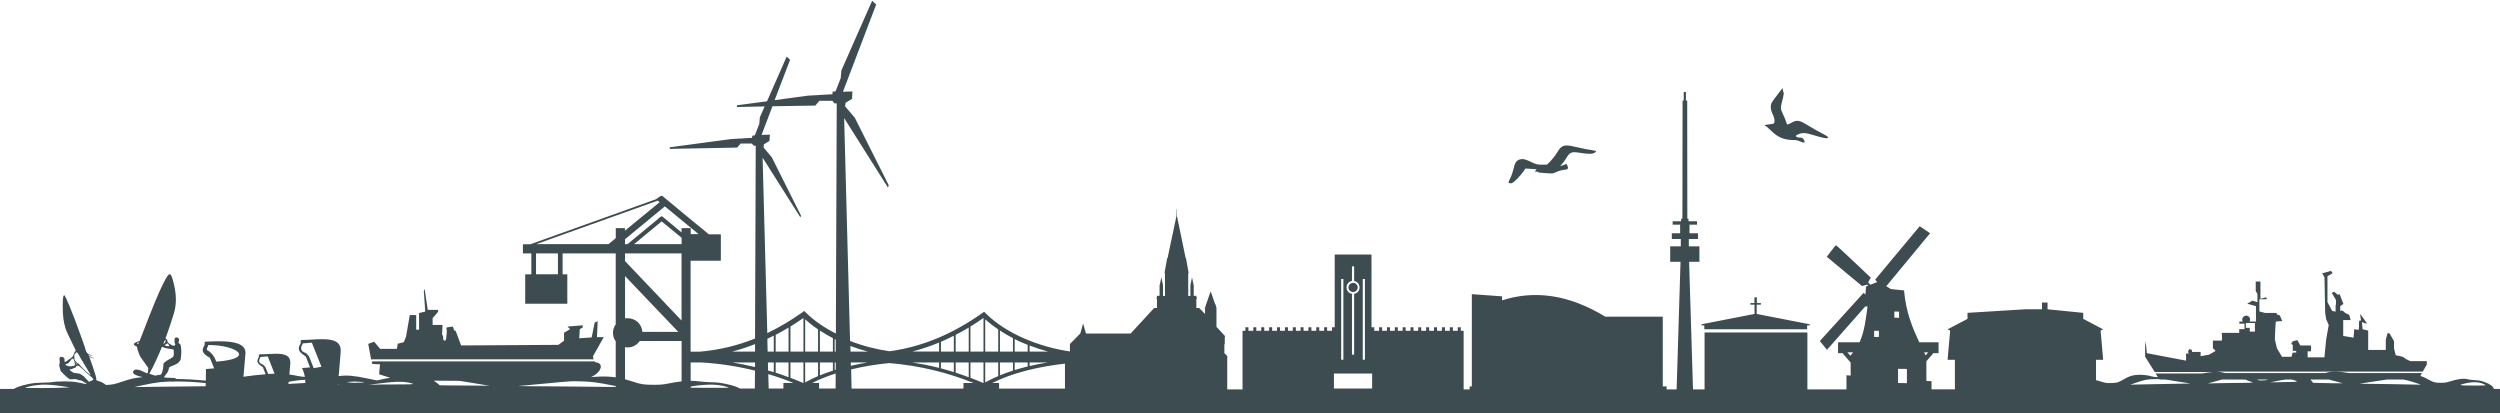 <?xml version="1.0" encoding="UTF-8"?> <svg xmlns="http://www.w3.org/2000/svg" id="Ebene_1" data-name="Ebene 1" viewBox="0 0 436.4 72.1"><defs><style> .cls-1 { fill: #3d4c50; } </style></defs><path class="cls-1" d="M152.3,0l-5.43,12.3-.12,1.35-.9,2.3-.5.05-.05.45-4.28.25-5.8.78,2.7-7.05-.6-.55-3.43,7.8-5.25.7v.3l4.83-.1-.83,1.9-.1,1.15-.78,2-.42.05-.08.38-3.67.22-10.68,1.43v.28l11.77-.23.6-.7h1.97l.35.38h.32l-.12,33.65c-3.04,1.23-6.25,2.01-9.65,2.3h-1.6v-15.87h5.28v-4.62h-2.1c-2.73-2.24-5.47-4.49-8.15-6.73-.42.02-.75.44-1.1.62l-21.9,7.85h-1.3v1.6h1.47v3.65h-1.07v5.13h7.35v-5.13h-.82v-3.65h9.27v12.38c-.3.42-.48.95-.48,1.5s.18,1.05.48,1.47v6.28c-1.07-.16-2.16-.18-3.48-.1-.27.01-.56.04-.85.07,2.05-.96,2.24-2.54.75-2.6l-.05-.15h-38.95l.1.45,1.33.05-.15,1.75,1.93.6c-.28.05-.56.09-.85.15l-1.47.32-1.68-.35c-2.3-.48-3.59-.61-5.02-.4.01-.06.05-.2.05-.2l.33-4.02c.14-1.88-1.38-2.23-3.25-2.23-1.13,0-2.39.14-3.5.13l-.23.07v.53c-.65,1.03-.22,1.42.23,1.82l.67.48.73,1.9-1.4.1s.34.62.5,1.55c-.39-.02-.75-.06-1.3-.17-.48-.1-.94-.19-1.4-.25l.15-1.9c.11-1.47-1.08-1.73-2.55-1.72-.88,0-1.85.11-2.73.1l-.2.05v.42c-.51.81-.14,1.11.2,1.43l.5.35.48,1.23c-1.05.08-2.41.23-3.9.43,0-.05.05-.18.05-.18l.33-3.92c.11-2.43-4.42-2.11-6.9-2.02l-.22.05v.53c-.67,1-.23,1.41.22,1.8l.7.45.73,1.83-1.43.12s0,1.09-.02,2.02c-.41-.03-.66-.05-1.2-.1-.95-.09-2.39-.16-3.18-.17-.42,0-.79-.02-1.12-.05.12-.02.21-.03.25-.05.15-.08-.07-.11-1-.12-.46,0-.77-.03-.88-.05-.05,0-.08,0-.13,0-.05-.05.13-.36.35-.6.22-.24.36-.54.45-.93l.07-.27.27-.12c.15-.07.45-.2.65-.28.45-.18.71-.37.92-.67.16-.23.17-.23.23-.85.05-.5.06-.76.02-1.25-.05-.7-.11-.84-.32-.95-.07-.04-.14-.1-.15-.12-.01-.03,0-.14.05-.25.1-.26.06-.49-.12-.62-.21-.16-.53-.1-.6.1-.05.12-.01.84.05.9.03.03.05.09.05.15,0,.09-.01.12-.15.18-.16.07-.2.05-.4-.05-.5-.25-.8-.5-.8-.68,0-.15-.08-.33-.23-.45l-.13-.07.23-.6c.32-.87,1.09-3.18,1.27-3.85.45-1.57.43-3.16-.05-5.15-.29-1.18-.48-1.6-.7-1.6s-.54.43-1.12,1.6c-.89,1.79-1.69,3.73-3.7,8.93l-.43,1.1-.38.15c-.5.2-.62.28-.62.43,0,.13.14.26.4.38.15.07.17.08.15.17-.01.07.06.36.23.82.23.66.28.75.57,1.15.17.24.49.71.73,1.03l.42.58-.02.35c-.02.2-.04.43-.07.5-.07.15-.01.18-.8-.2-.53-.25-.86-.35-1.2-.35-.21,0-.25,0-.38.12-.18.18-.24.4-.12.55.16.22.67.43,1.6.65-1.32.12-2.06.28-3.5.77-1.37.47-1.77.56-2.92.6-.14-.2-.8-.56-1.3-.7l-.32-.1-.05-.3c-.02-.17-.07-.44-.13-.62-.14-.48-.75-2.33-.95-2.82-.17-.43-.19-.6-.03-.38.16.22.72.36.75.18,0-.02,0-.02,0-.02-.06.1-.32.05-.65-.18-.2-.13-.38-.27-.38-.3,0-.07,0-.09.27.05.22.11.49.16.4.08-.03-.02-.2-.09-.4-.18-.44-.17-.66-.43-.75-.9-.05-.26-.96-2.84-1.85-5.2-.6-1.58-1.32-3.32-1.58-3.83-.23-.45-.27-.5-.35-.42-.14.14-.2.7-.2,1.85,0,1.75.14,2.84.52,4,.16.48.39.97,1.48,3.18l.27.57-.12.2c-.08.11-.2.34-.25.53-.09.29-.14.36-.48.62-.46.36-.95.68-1.05.68-.05,0-.06-.11-.05-.33,0-.38-.08-.46-.45-.55-.23-.06-.25-.05-.35.07-.09.11-.1.19-.07.43.05.45.05.51-.03.8-.06.24-.04.3.08.6.07.19.11.41.1.45-.02.11,1.25,1.35,1.53,1.48.16.08.29.11.47.08.41-.07.74-.06,1.03.07.16.07.34.12.42.1.11-.02.24.04.53.22.21.15.44.28.5.3.05.02.07.07.07.15-.34-.06-.73-.15-1.25-.25-.97-.19-1.38-.23-2.73-.23-.94,0-1.7.05-1.85.1-.14.05-.94.11-1.78.12-1.27.03-1.71.06-2.67.27-1.24.27-1.99.54-2.38.82H0v4.28h436.4v-4.28h-1.07c-.1-.44-.64-.84-1.63-1.2-.62-.23-.91-.3-1.57-.32-.45-.02-1.03-.08-1.27-.15-.8-.21-1.77-.1-3.33.4-.48.16-.81.2-1.42.2-1.06,0-1.34-.07-2.23-.58-.5-.29-.94-.48-1.38-.62l.27-.5h-12.75c-.85-.16-1.52-.23-2.25-.23-.98,0-1.21.03-1.88.23h-17.47c-.48-.13-.96-.23-1.48-.25h35.98l.7-1.23v-.6h-2.9s-1.04-.49-1.12-.65c-.09-.16-1.4-.38-1.4-.38l-.3-1.18v-1.27l-.77-1.35-.35-.07-.32,1.15v1.8h-3.07v-3.38l-.98-.25-.12-1.25.58.25.3-.02-1.17-1.65.07.8.1.33-.35.07s-.05.42-.05.5.02.46.02.52-.02.57-.1.57-.73-.12-.73-.12l-.13,1.48-1.8-.3v-2.77h1.3l-.25-.9s-.84-.37-.87-.5c-.04-.12-.45-.27-.45-.27l-.25.07v-.82l.55-.4-.65-1.7s-.3.14-.35.08c-.05-.06-.62-.5-.62-.5l-.4.2.73,1.25v.68l-.07.27v1.07l-.6-.12-.82-1.55v-4.52l.9-.5-.25-.4v-.03l-1.57.43.4.7.12,6.2.17,1.1.45,1.02-.45,2.55-.3,3.1h-2.93v-1.05h.57s.08-1,0-1.02c-.07-.02-1.85,0-1.85,0l-.52-.95-.82.23-.25.43.27.18v1.05h.6v.3h-.62l-.2.73h-1.65l-.9-1.5-.35-1.55s.1-3,.18-3.07,1.1-.12,1.1-.12l-.2-.48s-.15-.39-.2-.47c-.05-.08-.5-.18-.5-.18l-.1-.28h-1.98l-1-.27v-2.12h1.3l-.1-.35-1.02.28v-3.03h-.82v1.65l.3.52v1.43l-.88-.25-.9.52,1.52.43v2.68h-1.12c.06-.1.1-.22.1-.35,0-.38-.3-.67-.68-.67s-.7.3-.7.67c0,.13.04.25.1.35h-.6v.38h.9v.95h-.92v.65h-3.05s.11,1.35,0,1.35h-1.55v1.32l.48.48-1.12.65-1.5.28v-.75h-1.48s-.04-.34-.1-.38c-.06-.04-.42-.1-.42-.1l-.13.25-.08.28.2.22h-.53v1.25l-6.85-1.3s-.2-2.08-.2-2.12c0-.04-.1.98-.1.98v1.75l1.68,2.68h10.15c-.53.03-1.14.12-1.85.25h-8.15l.4.65c-.51-.02-.94-.07-1.15-.15-.57-.22-2.01-.34-2.77-.23-.79.12-1.22.28-2.08.78-.95.54-1.07.58-2.07.62-.95.04-1.06.01-2.43-.43-.11-.04-.2-.05-.3-.07v-3.55h1.25l-.45-5.1.45-.22-3.48-1.83v-1.05l-6.23-.62v-1.18h-.97v1.18h-2.93l-10.07.62v1.05l-3.48,1.83.45.22-.45,5.1h1.28v5.15h-4.08v-1.43l-.9-.02v-3.45l1.23-1.42h.9v-1.9h-3.38c-1.19-2.58-2.31-5.19-2.65-9.05l-2.3-.23-.8-.5,7.65-9.25-1.82-1.22-7.77,9.32.35.43-1.22.47-.35-.45.45-.8s-5.93-5.62-6.05-5.65c-.12-.04-1.62,2.02-1.62,2.02l6.15,5.1.88-.25.2.18-.38.15-.12,1.42-.3-.32-7.65,8.42,1.25,1.53,6.68-7.57.4.02c-.3,2.1-.5,4.23-1.38,6.23h-3.77v1.9h.77l1.43,1.65v2.28l-.73-.07v2.47h-6.82v-9.93h-17.95v9.93h-2.02l-.68-22.27h1.8v-2.7h-1.85v-1.28h1.6v-1h-1.48v-1.5h1.32v-.6h-1.5v-.45h-.2l-.02-20.62h-.23v-1.47l-.15-.05h-.08l-.15.05v1.47h-.2l-.03,20.62h-.22v.45h-1.48v.6h1.3v1.5h-1.45v1h1.57v1.28h-1.85v2.7h1.8l-.68,22.27h-1.75v-.52h-.67v-12.17h-10.03c-6.38-3.88-12.36-4.67-18.02-2.85v-.7l-5.28-.38v16.1h-.38v.52h-1.05v-10.22h-.5v-.62h-.53v.62h-.85v-.62h-.53v.62h-.85v-.62h-.53v.62h-.85v-.62h-.53v.62h-.85v-.62h-.53v.62h-.85v-.62h-.53v.62h-.82v-.62h-.52v.62h-.85v-.62h-.52v.62h-.85v-.62h-.52v.62h-.85v-.62h-.52v.62h-.85v-.62h-.52v.62h-.85v-.62h-.48v-12.7h-6.42v12.7h-.48v.62h-.85v-.62h-.52v.62h-.85v-.62h-.52v.62h-.85v-.62h-.52v.62h-.85v-.62h-.52v.62h-.82v-.62h-.53v.62h-.85v-.62h-.53v.62h-.85v-.62h-.53v.62h-.85v-.62h-.53v.62h-.85v-.62h-.53v.62h-.85v-.62h-.53v.62h-.85v-.62h-.53v.62h-.5v10.22h-2.67v-5.62l.05-.15-.55-.55v-1.55h.07v-1.2l.05-.23-1.5-1.62v-3.3l-.18-.65h-.05l-.73-2.12h-.1l-.73,2.12h-.02l-.23.78.05.02v.87h-.05l-.97-1h-.5v-1.58l.1-.1-.13-.45h-.43v-1.8l-.3-1.43-.28,1.4v1.85h-.38v-.92l.07-.03v-.07l-.07-.02v-2.85l.07-.15-.45-2.53-.07-.05-1.52-7.35-.03-1.17h-.05v1.17l-1.55,7.35-.08.05-.45,2.53.07.15v2.85l-.07.02.03.07.05.03v.92h-.35v-1.85l-.28-1.4-.32,1.43v1.8h-.43l-.12.48.1.07v1.58h-.5l-4.1,4.45h-7.8l-.5-1.77-.48,1.75-1.82,1.85v1.3c-5.28-.77-11.06-3.04-14.7-6.65l-.28-.28-.32.23c-4.93,3.5-10.25,5.86-16.18,6.67-2.28-.33-4.65-.92-6.9-1.8l-1.03-38.9,7.65,12.12.13-.4-5.93-11.8-1.68-1.97.07-.62,1.15-.7.05-1.28-1.65.05,5.8-15.23-.7-.65ZM311.15,15.4s-.08.07-.17.2c-.11.15-.59.76-1.05,1.38-.79,1.04-.82,1.16-.82,1.7,0,.37.1.76.27,1.12.35.72.44,1.18.35,1.55-.07.26-.14.28-.87.35-.45.04-.8.12-.8.18s.05.1.12.1.52.38,1,.85c1.2,1.18,2.25,1.61,4.05,1.62.34,0,.73.1.97.23h.03c.67.35.96.23.67-.25-.21-.36-.34-.42-.82-.42-.23,0-.47-.09-.55-.18-.11-.13-.06-.18.35-.38.7-.32,1.29-.3,2.73.15,1.62.5,2.34.64,2.5.45.09-.11-.14-.29-.98-.73-.61-.31-1.69-.91-2.4-1.35-1.61-1-2.02-1.09-2.95-.58-.35.2-.68.35-.75.35-.07,0-.18-.22-.25-.48-.07-.26-.32-.87-.55-1.35-.46-.97-.46-1.04-.03-2.67.14-.5.2-.97.15-1.08-.1-.21-.13-.3-.15-.62,0-.11-.02-.16-.05-.15h0ZM143,17.6h2.3l.38.45h.38l-.15,40.18c-1.98-1.01-3.79-2.23-5.25-3.68l-.27-.28-.3.23c-1.98,1.41-4.03,2.63-6.15,3.65l-.82-30.63,6.6,10.43.1-.32-5.1-10.18-1.43-1.7.05-.55.98-.6.07-1.1-1.45.05,1.9-5,7.48-.12.7-.82ZM273.4,25.4c-.77.02-1.11.41-1.67,1.35-.23.39-.7.99-1.05,1.35l-.65.65h-.92c-.82-.02-1.02-.09-1.73-.43-1.08-.52-1.53-.63-2.05-.5-.61.16-.93.64-1.15,1.73-.11.5-.35,1.18-.53,1.52-.18.34-.32.67-.32.75,0,.09.14.17.35.18.29,0,.48-.12,1.1-.73.41-.4.91-.99,1.12-1.3l.38-.55.85.05c.46.03.89.07.98.07.12,0,.13.04-.03.2-.2.21-.2.23.15.23.2,0,.33.03.3.07-.03.04.09.09.25.1.17,0,.75.06,1.3.1.95.07,1.03.06,1.55-.2.31-.15.82-.32,1.12-.35,1-.11,1.11-.21.82-.82l-.12-.27-.55.22-.57.2.32-.38c.18-.2.51-.63.7-.95.7-1.17.96-1.26,2.55-1,1.41.23,2.17.21,2.5-.05.14-.11.24-.23.2-.27-.04-.04-.43-.12-.85-.18-.42-.05-1.49-.26-2.38-.47-.9-.22-1.52-.34-1.98-.33h0ZM114.82,35.02c.11.09.22.19.32.28-2,1.65-4.02,3.32-6.05,4.97v-.45h-1.6v1.75c-.43.35-.85.7-1.27,1.05h-12.62l21.22-7.6ZM116.05,36.02c1.96,1.61,3.94,3.24,5.9,4.85h-1.38v-1.05h-1.6v.75c-1.14-.93-2.28-1.89-3.4-2.82-.27.01-.45.28-.68.4l.03.03c-1.79,1.48-3.6,2.97-5.4,4.45h-.42v-.87c2.31-1.9,4.63-3.83,6.95-5.73h0ZM115.5,38.65l3.48,2.85v1.12h-8.3c1.6-1.32,3.21-2.65,4.82-3.98h0ZM93.57,44.23h3.82v3.65h-3.82v-3.65ZM109.1,44.23h9.87v11.72l-9.87-10.38v-1.35ZM236,46.5h.38v2.55c.54.09.95.55.95,1.12s-.41,1.04-.95,1.12v10.62h-.38v-10.62c-.54-.09-.95-.56-.95-1.12s.41-1.04.95-1.12v-2.55ZM109.1,48.18l9.3,9.75h-6.27c-.08-1.34-1.19-2.38-2.55-2.38-.16,0-.32,0-.47.02v-7.4ZM234.12,48.7h.38v14.1h-.38v-14.1ZM237.88,48.7h.38v14.1h-.38v-14.1ZM236.2,49.38c-.44,0-.82.36-.82.8s.38.8.82.8.8-.36.8-.8-.35-.8-.8-.8h0ZM74.1,50.45l-.12.35.25,3.58-1.08.27v2.9h-.5v-2.55h-1.12l-.65,3.75-.38.98-1.07.27-.15.9h-2.92l-1.05-1.25-1.03.38.5,2.7h38.83l-.1-.53,1.88-3.35h-1.18l.12-2.78-.52.23-.53,2.6-2.17.15.1-1.6.5-.27v-.4l-2.65.23.45.45-1.05.62v1.4l-1,.72-16.97.1-.95-2.55-.22-.02-.28-.73-1.12.17.08.7-.1,1.12s-.07.44-.2.48c-.13.04-.32-.18-.32-.18l-.03-.6-.18-.32.08-1.65h-1.73v-1.18l.95-1.1v-.35h-1.8l-.55-3.65ZM306.25,51.9v1h-.7v.28h.72v1.62l-9.22,1.8-.05.2h.5v.68h17.95v-.68h.48l-.05-.2-9.23-1.8v-1.62h.73v-.28h-.7v-1h-.43ZM330.68,54.38l.82.02v1.08l-.82-.03v-1.07ZM210.32,54.65h.05v.08l-.05-.08ZM140.25,55.5v5.87h-2.27v-4.37c.76-.47,1.53-.98,2.27-1.5h0ZM171.68,55.5v5.87h-2.28v-4.37c.77-.47,1.53-.98,2.28-1.5h0ZM140.55,55.73c.7.64,1.44,1.23,2.25,1.77v3.87h-2.25v-5.65ZM171.98,55.73c.69.64,1.47,1.23,2.27,1.77v3.87h-2.27v-5.65ZM392.05,56.38h1.57v1.5h-.9v-.65h-.68v-.85ZM137.65,57.18v4.2h-2.25v-2.93c.77-.39,1.51-.82,2.25-1.27h0ZM169.1,57.18v4.2h-2.28v-2.93c.77-.39,1.53-.82,2.28-1.27h0ZM143.12,57.7c.72.48,1.49.92,2.27,1.32v2.35h-2.27v-3.68ZM174.55,57.7c.72.48,1.49.92,2.27,1.32v2.35h-2.27v-3.68ZM327.15,57.75h.83v1.07h-.83v-1.07ZM135.07,58.6v2.77h-1.07l-.05-2.23c.38-.18.75-.36,1.12-.55h0ZM166.5,58.6v2.77h-2.25v-1.7c.77-.33,1.5-.7,2.25-1.07h0ZM145.7,59.2c.06.03.12.05.18.07v2.1h-.18v-2.18ZM177.12,59.2c.74.37,1.5.7,2.27,1v1.18h-2.27v-2.18ZM28.8,59.35s.05.03.1.07c.08.09.1.08,0,.15-.07.05-.09.11-.07.18.02.06-.02.09-.1.15-.17.12-.2.14-.2.1,0-.07.24-.64.28-.65h0ZM111.68,59.52h7.3v7.05c-.72.08-1.49.22-2.43.4-.82.16-1.36.2-2.38.2-1.77,0-2.28-.07-3.75-.57-.47-.16-.9-.29-1.32-.4v-5.6c.15.03.31.05.47.05.88,0,1.64-.45,2.1-1.12h0ZM24.2,59.77s.05.04,0,.15c-.05.13-.1.16-.2.12-.14-.06.01-.28.2-.28h0ZM54.43,59.8l1.68,4.22-1.35.25-.82-2.07-.53-.57c-1.02-.29-1.02-.92-.52-1.7h.13l1.43-.12ZM163.93,59.8v1.57h-4.68c1.6-.42,3.16-.95,4.68-1.57h0ZM29.25,59.95c.07.01.11.08.18.2.06.11.13.23.13.25,0,.07-.38.05-.65-.05-.1-.04-.17-.09-.2-.1,0,0,0-.02.03-.02.05-.02.19-.08.27-.15.11-.09.18-.14.25-.13h0ZM131.8,60.07v1.3h-3.98c1.36-.35,2.68-.79,3.98-1.3h0ZM36.32,60.23c4.77-.07,8.62,2.36,1.43,2.9-.28-.83-.81-1.61-1.6-2.02-.18-.31.2-.57.18-.88h0ZM179.73,60.32c1.06.41,2.13.76,3.22,1.05h-3.22v-1.05ZM148.45,60.4c1.01.38,2.04.7,3.07.98h-3.05l-.03-.98ZM28.32,60.55c.47.21.74.28,1.32.35.35.04.64.09.65.1.01.01.05.24.05.52,0,.72-.03.77-.55,1.05-.55.3-.94.55-1.12.73-.16.14-.15.15-.15.47,0,.65-.26,1.53-.47,1.62-.05.03-.24.06-.43.08-.22.02-.34.04-.35.07-.02.07-.11.05-.38-.03-.29-.08-.8-.25-.8-.27,0-.07.16-.4.27-.55.25-.36,1.54-3.16,1.85-4.02.03-.09.07-.14.1-.12h0ZM322.48,61.5h1c-.15.2-.31.41-.48.6l-.52-.6ZM335.88,61.5h.7l-.45.55c-.08-.18-.17-.38-.25-.55h0ZM13.35,61.52c.08-.11.26.12.67.9.17.32.46.79.62,1.05.17.26.45.74.65,1.07s.4.67.45.75c.07.11.09.15.02.15-.13,0-1.72-1.51-1.85-1.75-.07-.13-.18-.21-.25-.22-.12-.02-.52-.44-.65-.7-.04-.07-.04-.19-.02-.27.02-.08,0-.18-.02-.25-.08-.14.07-.54.22-.6.05-.02.12-.08.15-.12h0ZM46.73,62.2l1.2,3.03c-.35,0-.74.03-1.12.05l-.48-1.2-.43-.45c-.8-.23-.79-.71-.4-1.32h.1l1.12-.1ZM12.65,62.6c.09,0,.17.07.25.22.06.11.14.37.15.57l.02.38-.2.08c-.47.19-1.12.12-1.4-.15-.11-.11-.1-.11.15-.18.27-.07.46-.23.75-.65.11-.16.19-.27.27-.27h0ZM13.15,63.23s.01,0,.03.02c.02.02.04.06.02.1-.02.06-.04.06-.07,0-.04-.06-.01-.12.02-.12h0ZM120.57,63.27h1.82c3.31.19,6.43.69,9.4,1.43l-.03,3.12h-2.6c-.44-.28-1.2-.53-2.3-.77-1.05-.23-1.54-.3-2.65-.32-.75-.02-1.69-.09-2.1-.15-.46-.07-.99-.11-1.55-.1v-3.2ZM127.82,63.27h3.98v.8c-1.3-.31-2.62-.58-3.98-.8h0ZM134.05,63.27h1.02v1.68c-.33-.1-.67-.18-1-.27l-.02-1.4ZM135.4,63.27h2.25v2.58c-.74-.28-1.48-.56-2.25-.8v-1.78ZM137.98,63.27h2.27v3.58h-.05c-.73-.31-1.48-.62-2.22-.9v-2.68ZM140.55,63.27h2.25v2.38c-.81.34-1.55.71-2.25,1.1v-3.48ZM143.12,63.27h2.27v1.43c-.78.25-1.55.53-2.27.82v-2.25ZM145.7,63.27h.18v1.28c-.06.02-.12.03-.18.05v-1.33ZM148.52,63.27h2.95c-.99.16-1.97.36-2.93.58l-.03-.58ZM159.25,63.27h4.68v.95c-1.52-.39-3.08-.69-4.68-.95h0ZM164.25,63.27h2.25v1.68c-.75-.23-1.48-.45-2.25-.65v-1.03ZM166.82,63.27h2.28v2.58c-.75-.28-1.51-.56-2.28-.8v-1.78ZM169.4,63.27h2.28v3.58h-.05c-.73-.31-1.48-.62-2.23-.9v-2.68ZM171.98,63.27h2.27v2.38c-.8.34-1.58.71-2.27,1.1v-3.48ZM174.55,63.27h2.27v1.43c-.79.25-1.55.53-2.27.82v-2.25ZM177.12,63.27h2.27v.7c-.77.19-1.53.4-2.27.62v-1.33ZM179.73,63.27h3.17c-1.07.18-2.13.38-3.17.62v-.62ZM155.23,63.38c5.35.44,10.21,1.66,14.72,3.48h-1.77v.97h-19.53l-.07-3.35c2.18-.52,4.45-.9,6.65-1.1h0ZM13.3,63.43s.1,0,.13.08c.01.04-.03.07-.07.07-.05,0-.08.04-.1.07-.02.04-.03,0-.02-.07,0-.07.03-.13.07-.15h0ZM185.9,63.48v4.35h-11.5v-.97h-1.2c3.41-1.75,8.18-2.89,12.7-3.38h0ZM13.52,63.85c.05-.01.13-.02.18,0,.07.02.34.23.6.47.48.46,1.37,1.27,1.7,1.53.23.18.36.44.25.47-.04.02-.2.09-.38.18l-.32.15-.35-.35c-.2-.2-.44-.44-.5-.53-.06-.08-.17-.18-.27-.22-.11-.05-.27-.16-.35-.23-.11-.09-.3-.12-.75-.18-.48-.05-.61-.09-.65-.17-.03-.06-.1-.1-.15-.1-.09,0-.38-.29-.38-.38,0-.03.06-.05.12-.02.08.02.25-.03.48-.15.3-.16.35-.17.4-.1.04.06.05.04.05-.08,0-.14.16-.26.32-.3h0ZM331.32,64.38l1.55.02v2.48l-1.55-.02v-2.48ZM145.88,65.2l-.02,2.62h-2.88v-.97h-1.2c1.22-.63,2.61-1.18,4.1-1.65h0ZM232.85,65.2h6.67v2.62h-6.67v-2.62ZM134.1,65.3c1.5.45,2.99.97,4.42,1.55h-1.77v.97h-2.57l-.07-2.52ZM376.32,66.18c.23,0,.43,0,.63,0l.05.07h.95c.47.05,1,.15,1.9.3,1.21.2,2.33.36,2.47.38.15.02-1.21.04-3,.07-1.79.03-4.19.08-5.35.1l-2.1.05.77-.27c1.65-.59,2.23-.71,3.68-.7h0ZM387.85,66.25h4.07c.45.19.88.35,1.02.38.66.13.18.2-1.32.2-.88,0-2.63.03-3.9.05l-2.33.05,1.18-.32c.42-.12.84-.23,1.28-.35h0ZM394.27,66.25h1.12c.12.01.27,0,.35.02.22.05.18.06-.25.1-.6.06-.86.07-1.23,0l-.25-.08.25-.05ZM399.12,66.25h.82c.18.02.34.05.5.1.77.26.66.32-.57.32-.62,0-1.66.03-2.32.05l-1.23.02,1.32-.27c.62-.13,1.08-.19,1.48-.23h0ZM403.3,66.25h3.2c.49.13,1.04.27,1.45.38l.98.27h-1.57c-.87,0-2.02-.04-2.58-.05l-1.02-.03-.18-.25c-.07-.11-.19-.23-.27-.32h0ZM416.68,66.25h2.82c.62.1,1.25.27,2.25.6l.85.3-1.28-.02c-.69,0-2.45-.05-3.93-.08-1.47-.03-3.32-.04-4.1-.05l-1.43-.02,1.15-.18c2.03-.32,2.97-.46,3.65-.55h0ZM53.27,66.3c.02.18.03.36.03.55l-2.98.17c.04-.18.1-.35.1-.38.28-.04.68-.12.88-.15.59-.1,1.31-.16,1.97-.2h0ZM75.75,66.45l4.35.03c.15.02.25.02.42.05.87.15,2.33.38,3.25.53l1.68.27-2.62-.02c-1.45,0-3.41-.01-4.35-.03l-1.73-.02-.27-.25c-.16-.14-.4-.32-.55-.4-.12-.06-.18-.11-.18-.15h0ZM100.25,66.55c.35,0,.66.02,1.1.02,1.78.04,2.94.18,5.52.7l.62.12v.15h-1.32c-1.16,0-4.11-.05-6.57-.07-2.46-.03-5.55-.04-6.85-.05l-2.38-.03,1.93-.17c5.54-.52,6.89-.66,7.95-.68h0ZM30.93,66.6c1.68,0,2.67.05,4.97.27,0,.27,0,.28,0,.55-2.99.03-7,.08-8.92.1l-3.53.05,1.32-.3c2.77-.59,3.73-.68,6.15-.67h0ZM62.18,66.62c.47,0,.93.04,1.22.07.14.02.22.04.23.05-.06.01-.26.03-.62.05-1,.06-1.45.05-2.05-.03l-.45-.05.45-.05c.27-.04.75-.05,1.23-.05h0ZM69.45,66.65c.73-.02,1.28.02,1.8.12,1.29.27,1.13.33-.93.33-1.04,0-2.81,0-3.93.02l-2.02.05,2.2-.28c1.24-.15,2.15-.23,2.88-.25h0ZM432.27,66.73c.6.04,1.12.2,1.55.45.2.11.04.13-1.9.12-2.72,0-2.91-.06-1.68-.35.75-.18,1.43-.26,2.02-.22h0ZM59,67.1c.17.03.23.08.05.1-.02-.03-.03-.07-.05-.1h0ZM7.2,67.15c.98-.04,2.07.05,3.38.23l1.62.23-.88.05c-.48.03-2.29.08-4.02.08-2.91,0-3.13-.02-2.78-.12.83-.26,1.7-.41,2.68-.45h0ZM124.5,67.15c1,.04,1.86.2,2.57.45.32.11.08.11-3.15.1-1.79,0-2.76,0-3.35-.02v-.2c.18-.03.29-.06.55-.1,1.26-.18,2.38-.26,3.38-.23h0ZM124.5,67.15"></path></svg> 
